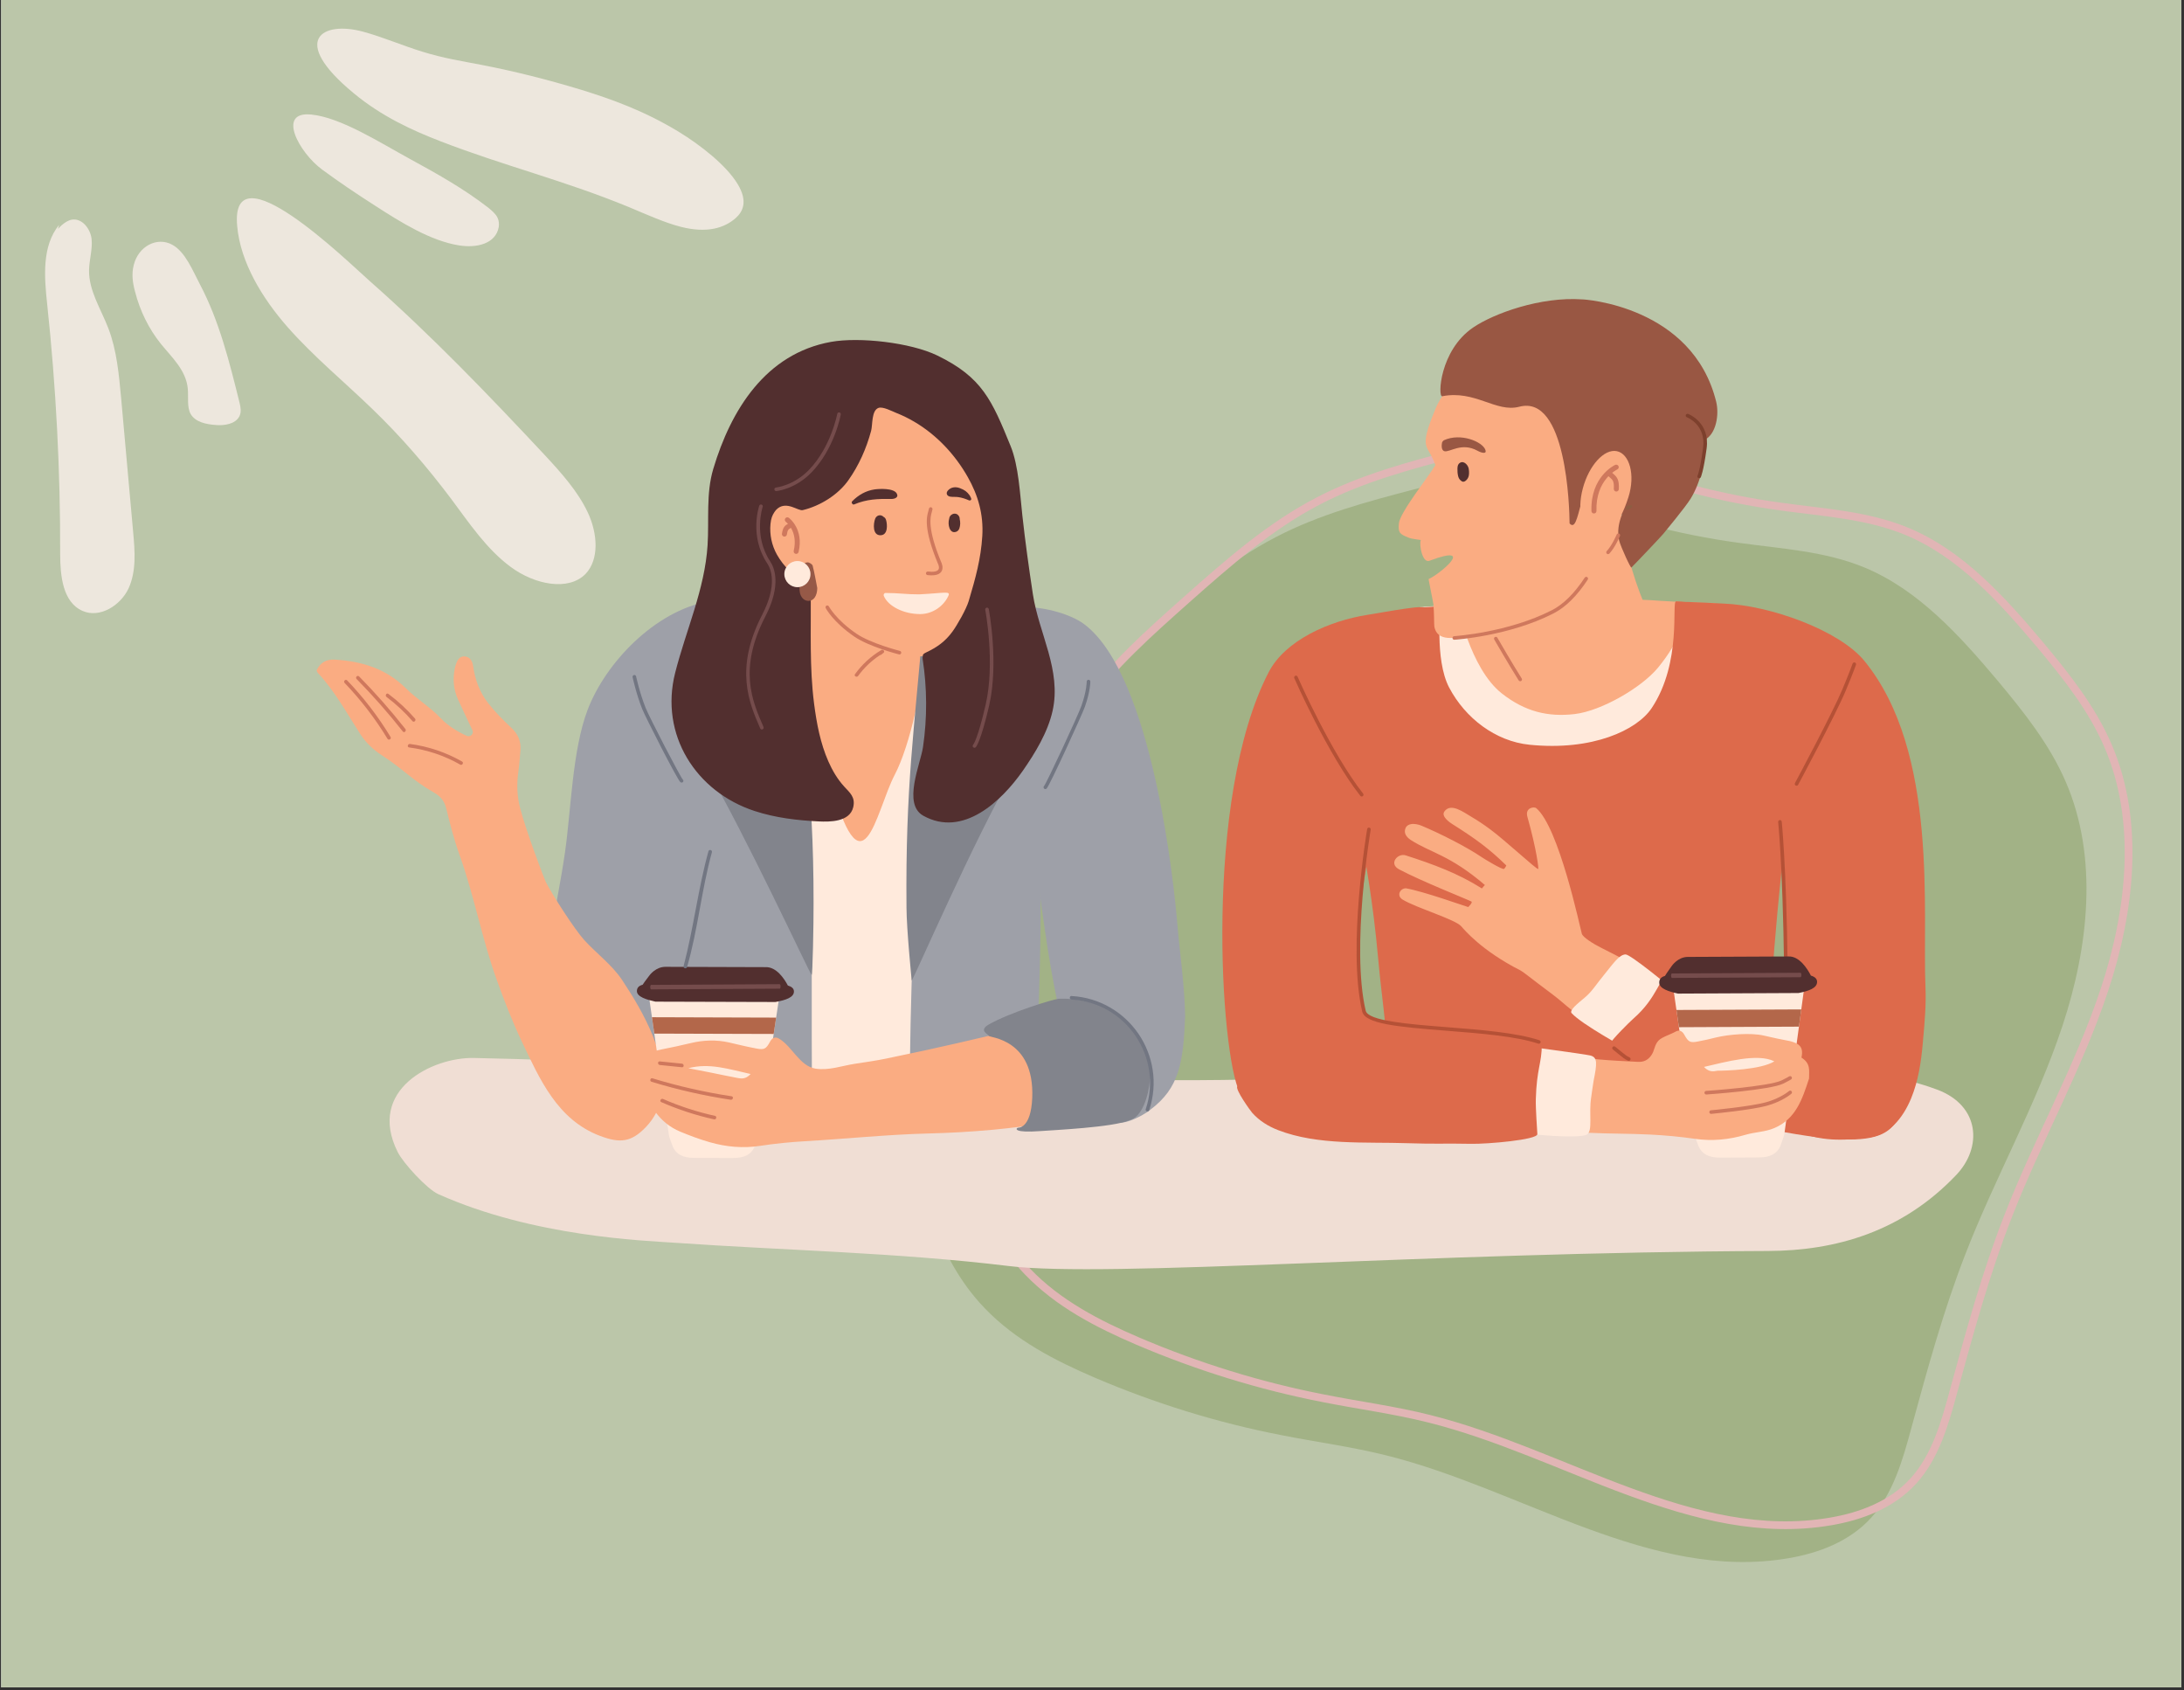 <svg xmlns="http://www.w3.org/2000/svg" xmlns:xlink="http://www.w3.org/1999/xlink" width="473" zoomAndPan="magnify" viewBox="0 0 354.75 274.5" height="366" preserveAspectRatio="xMidYMid meet" version="1.0"><rect x="0" y="0" width="354.75" height="274.5" fill="#333333" stroke="none"/><defs><clipPath id="3f6c050b94"><path d="M 0.199 0 L 354.301 0 L 354.301 274 L 0.199 274 Z M 0.199 0 " clip-rule="nonzero"/></clipPath><clipPath id="d9c7ee3631"><path d="M 148.52 77 L 339 77 L 339 254 L 148.52 254 Z M 148.52 77 " clip-rule="nonzero"/></clipPath><clipPath id="92c72911b6"><path d="M 148.52 70.539 L 348.406 70.539 L 348.406 256.949 L 148.52 256.949 Z M 148.52 70.539 " clip-rule="nonzero"/></clipPath><clipPath id="17d321d469"><path d="M 63.273 171.773 L 320.52 171.773 L 320.52 206.102 L 63.273 206.102 Z M 63.273 171.773 " clip-rule="nonzero"/></clipPath><clipPath id="04cc113e6b"><path d="M 51.219 106 L 108 106 L 108 186 L 51.219 186 Z M 51.219 106 " clip-rule="nonzero"/></clipPath><clipPath id="efaae20499"><path d="M 233 48.148 L 279 48.148 L 279 93 L 233 93 Z M 233 48.148 " clip-rule="nonzero"/></clipPath><clipPath id="bbfa4e6c1c"><path d="M 7 4 L 121 4 L 121 100 L 7 100 Z M 7 4 " clip-rule="nonzero"/></clipPath><clipPath id="ec61edeff4"><path d="M 124.43 21.734 L 98.875 121.836 L -7.027 94.801 L 18.523 -5.301 Z M 124.43 21.734 " clip-rule="nonzero"/></clipPath><clipPath id="fd6fe7f4de"><path d="M 124.43 21.734 L 98.875 121.836 L -7.027 94.801 L 18.523 -5.301 Z M 124.43 21.734 " clip-rule="nonzero"/></clipPath></defs><g clip-path="url(#3f6c050b94)"><path fill="#ffffff" d="M 0.199 0 L 354.301 0 L 354.301 274 L 0.199 274 Z M 0.199 0 " fill-opacity="1" fill-rule="nonzero"/><path fill="#bbc6a9" d="M 0.199 0 L 354.301 0 L 354.301 274 L 0.199 274 Z M 0.199 0 " fill-opacity="1" fill-rule="nonzero"/></g><g clip-path="url(#d9c7ee3631)"><path fill="#a2b286" d="M 229.688 79.469 C 222.016 81.48 214.301 83.535 207.219 87.227 C 199.379 91.293 192.586 97.246 185.879 103.199 C 179.84 108.566 173.719 113.973 168.938 120.598 C 163.613 127.977 160.051 136.57 156.863 145.207 C 152.797 156.32 149.191 167.848 148.898 179.754 C 148.605 191.66 151.918 204.113 159.969 212.457 C 164.957 217.656 171.414 220.969 177.871 223.734 C 187.598 227.887 197.742 231.031 208.098 233.043 C 213.801 234.176 219.586 234.93 225.246 236.355 C 247.258 241.848 268.176 256.855 290.48 253.039 C 295.43 252.203 300.418 250.316 303.898 246.5 C 307.504 242.559 309.055 237.109 310.48 231.828 C 313.078 222.309 315.68 212.793 319.242 203.652 C 324.105 191.117 330.773 179.379 335.008 166.59 C 339.242 153.805 340.875 139.297 335.551 126.973 C 332.91 120.852 328.719 115.609 324.484 110.535 C 318.277 103.156 311.57 95.777 302.891 92.172 C 296.434 89.488 289.348 89.113 282.43 88.148 C 272.578 86.805 262.895 84.25 253.586 80.602 C 249.938 79.176 246.461 76.996 242.477 77.078 C 238.242 77.207 233.758 78.422 229.688 79.469 Z M 229.688 79.469 " fill-opacity="1" fill-rule="nonzero"/></g><g clip-path="url(#92c72911b6)"><path stroke-linecap="butt" transform="matrix(0.419, 0, 0, 0.419, 148.899, 70.581)" fill="none" stroke-linejoin="miter" d="M 209.299 7.204 C 191 12.002 172.599 16.903 155.697 25.698 C 136.998 35.397 120.805 49.597 104.798 63.796 C 90.403 76.598 75.803 89.502 64.399 105.304 C 51.7 122.904 43.202 143.402 35.6 164.002 C 25.9 190.5 17.301 218.004 16.602 246.402 C 15.903 274.801 23.804 304.504 42.997 324.396 C 54.905 336.797 70.297 344.698 85.698 351.304 C 108.897 361.199 133.103 368.699 157.803 373.497 C 171.397 376.199 185.205 377.998 198.696 381.398 C 251.198 394.498 301.1 430.304 354.301 421.201 C 366.097 419.198 378.004 414.698 386.296 405.604 C 394.896 396.203 398.604 383.196 401.996 370.6 C 408.201 347.903 414.397 325.197 422.903 303.405 C 434.503 273.497 450.398 245.499 460.498 215.004 C 470.598 184.499 474.501 149.896 461.802 120.5 C 455.504 105.9 445.497 93.397 435.397 81.303 C 420.602 63.703 404.604 46.103 383.902 37.503 C 368.5 31.102 351.599 30.199 335.099 27.897 C 311.601 24.701 288.504 18.599 266.301 9.897 C 257.599 6.496 249.297 1.297 239.803 1.502 C 229.703 1.8 218.998 4.604 209.299 7.204 Z M 209.299 7.204 " stroke="#e1b5b5" stroke-width="3" stroke-opacity="1" stroke-miterlimit="10"/></g><path fill="#cf785d" d="M 149.316 114.406 C 149.309 114.406 149.297 114.406 149.289 114.402 C 139.695 113.484 135.172 106.906 133.688 104.742 C 133.504 104.473 133.312 104.195 133.25 104.141 C 133.109 104.062 133.07 103.891 133.148 103.75 C 133.23 103.609 133.418 103.566 133.555 103.648 C 133.691 103.723 133.812 103.891 134.168 104.414 C 135.617 106.52 140.023 112.93 149.344 113.824 C 149.504 113.84 149.621 113.98 149.605 114.141 C 149.59 114.293 149.465 114.406 149.316 114.406 " fill-opacity="1" fill-rule="nonzero"/><path fill="#faac82" d="M 128.988 116.836 C 128.344 114.332 127.652 112.156 127.246 109.93 C 126.902 108.023 127.07 106.113 128.477 104.523 C 128.73 104.234 128.848 103.758 128.883 103.355 C 128.969 102.43 129.285 101.648 129.809 100.863 C 130.117 100.398 130.113 99.668 130.102 99.062 C 130.082 97.895 129.926 96.734 129.887 95.57 C 129.852 94.617 130.086 93.711 131.086 93.352 C 132.02 93.012 132.855 93.359 133.547 94.039 C 133.77 94.262 133.977 94.5 134.16 94.703 C 136.348 94.387 136.684 94.594 137.297 96.648 C 137.547 97.484 137.832 98.184 138.762 98.578 C 139.277 98.801 139.688 99.426 139.988 99.957 C 140.406 100.688 140.672 101.5 141.035 102.352 C 141.273 102.293 141.477 102.281 141.645 102.191 C 143.082 101.441 143.473 101.531 144.438 102.789 C 144.648 103.066 144.93 103.426 145.223 103.48 C 146.344 103.676 146.82 104.418 147.129 105.387 C 147.203 105.617 147.391 105.812 147.613 106.16 C 147.941 105.832 148.215 105.613 148.418 105.34 C 148.637 105.043 148.77 104.684 148.98 104.379 C 149.297 103.926 149.691 103.543 150.305 103.738 C 150.941 103.938 151.016 104.5 150.953 105.043 C 150.887 105.617 150.703 106.18 150.598 106.75 C 150.504 107.238 150.445 107.727 150.348 108.359 C 152.141 107.508 152.566 107.574 153.879 108.809 C 154.227 109.137 154.578 109.465 154.871 109.84 C 156.742 112.25 157.727 114.883 156.363 117.84 C 154.27 122.375 151.43 126.406 147.551 129.59 C 145.258 131.477 142.477 131.922 139.578 131.605 C 138.332 131.469 137.215 130.906 136.312 130.059 C 135.039 128.867 133.801 127.625 132.637 126.328 C 131.574 125.145 130.609 123.875 129.641 122.609 C 129.223 122.066 128.84 121.473 128.566 120.848 C 127.91 119.355 127.664 117.871 128.988 116.836 " fill-opacity="1" fill-rule="nonzero"/><g clip-path="url(#17d321d469)"><path fill="#f0ded4" d="M 317.773 190.781 C 322 186.328 321.641 179.535 314.625 176.93 C 290.906 168.141 241.969 175.227 194.035 175.41 C 156.949 175.555 110.527 172.516 76.988 171.801 C 70.258 171.656 59.516 176.945 64.605 187.09 C 65.504 188.883 69.363 193.098 71.195 193.914 C 86.676 200.852 104.656 201.461 109.566 201.805 C 127.574 203.059 145.922 203.402 163.84 205.586 C 179.883 207.539 231.734 203.359 287.164 203.145 C 298.242 203.105 309.02 200 317.773 190.781 " fill-opacity="1" fill-rule="nonzero"/></g><path fill="#faac82" d="M 120.969 110.918 C 120.867 109.258 120.582 107.609 120.062 106.027 C 119.391 103.957 118.059 102.703 115.824 102.809 C 115.273 102.836 114.723 102.891 114.176 102.992 C 105.672 104.547 97.891 112.754 95.074 120.133 C 92.648 126.484 92.469 135.855 91.5 142.59 C 90.238 151.367 88.258 157.637 88.828 166.492 C 89.25 173.004 93.398 185.59 102.562 181.891 C 105.578 180.672 107.414 178.879 108.305 175.992 C 111.664 165.082 111.129 151.617 113.023 140.363 C 114.469 131.793 119.445 125.23 120.695 116.664 C 120.973 114.77 121.09 112.832 120.969 110.918 " fill-opacity="1" fill-rule="nonzero"/><path fill="#faac82" d="M 190.191 171.086 C 190.105 164.586 191 158.102 190.465 151.59 C 189.961 145.418 189.281 139.336 188.055 133.246 C 187.156 128.785 186.02 124.395 184.926 119.98 C 183.492 114.203 181.527 108.285 176.27 104.75 C 173.812 103.098 170.758 102.375 167.816 102.66 C 165.898 102.844 160.664 103.777 163.09 106.672 C 163.102 106.82 163.133 106.977 163.176 107.141 C 166.133 117.566 166.867 128.719 168.359 139.426 C 169.773 149.562 171.789 159.41 174.242 169.336 C 175.164 173.074 177.172 178.172 181.125 179.613 C 186.762 181.664 190.254 175.891 190.191 171.086 " fill-opacity="1" fill-rule="nonzero"/><path fill="#faac82" d="M 168.379 123.305 C 168.383 121.812 168.207 120.34 167.852 118.918 C 167.641 117.621 167.367 116.34 167.031 115.074 C 167.285 114.617 167.422 114.09 167.367 113.531 C 167.109 110.77 165.723 108.332 163.738 106.496 C 163.539 106.141 163.344 105.781 163.145 105.426 C 162.742 104.695 161.961 104.309 161.141 104.23 C 160.43 103.637 159.656 103.098 158.816 102.625 C 155.047 100.512 150.52 99.996 146.285 99.668 C 141.086 99.27 135.844 99.246 130.645 99.656 C 124.707 100.121 118.848 101.172 113.086 102.664 C 110.371 103.367 110.863 106.922 112.918 107.996 C 112.492 108.883 112.242 109.898 112.195 110.961 C 112.176 111.387 112.168 111.816 112.168 112.246 C 112.156 112.328 112.137 112.414 112.121 112.5 C 110.496 117.105 110.602 122.184 112.363 126.691 C 112.168 131.48 112.379 136.262 113.016 140.98 C 112.488 141.57 112.184 142.34 112.352 143.121 C 113.027 146.266 113.707 149.406 114.387 152.547 C 114.391 152.57 114.391 152.59 114.398 152.613 C 114.41 152.676 114.426 152.734 114.438 152.797 C 115.406 157.281 116.375 161.766 117.344 166.254 C 117.438 166.684 117.598 167.09 117.812 167.449 C 117.875 167.707 117.934 167.965 117.992 168.223 C 118.297 169.555 119.188 170.668 120.535 170.832 C 121.027 172.266 121.516 173.699 122.004 175.133 C 122.586 176.84 124.512 177.32 125.953 176.727 C 134.047 180.293 143.418 179.387 151.977 178.066 C 156.695 177.34 161.859 176.668 165.453 173.203 C 167.867 170.875 169.145 167.258 168.457 164.012 C 168.555 163.672 168.605 163.316 168.605 162.949 L 168.574 154.785 C 168.57 154.449 168.488 154.129 168.352 153.836 C 168.426 150.027 168.312 146.223 167.988 142.43 C 168.305 138.395 168.621 134.359 168.934 130.324 C 168.973 129.832 168.918 129.34 168.766 128.895 C 168.844 127.797 168.918 126.695 168.996 125.598 C 169.055 124.754 168.844 123.934 168.379 123.305 " fill-opacity="1" fill-rule="nonzero"/><path fill="#ad505b" d="M 98.973 135.922 C 101.574 137.125 104.543 137.566 107.379 137.82 C 109.492 138.012 111.605 138.094 113.723 138.133 C 115.363 130.328 118.164 122.742 119.312 114.883 C 119.598 112.941 120.5 112.551 120.379 110.59 C 120.27 108.887 119.977 107.199 119.449 105.574 C 118.758 103.453 117.395 102.168 115.105 102.277 C 114.539 102.305 113.977 102.363 113.418 102.465 C 104.699 104.059 97.691 112.59 94.805 120.148 C 93.504 123.555 94.121 129.523 93.637 133.793 C 95.816 135.117 96.652 134.844 98.973 135.922 " fill-opacity="1" fill-rule="nonzero"/><path fill="#ad505b" d="M 162.535 106.496 C 165.254 116.098 166.191 126.277 167.43 136.227 C 171.895 136.297 176.617 135.508 180.727 134.156 C 183.156 133.355 185.672 132.258 188.238 131.527 C 187.391 127.676 186.41 123.863 185.465 120.035 C 183.953 113.945 181.883 107.707 176.34 103.977 C 173.746 102.234 170.527 101.473 167.422 101.773 C 165.402 101.969 159.883 102.953 162.441 106.004 C 162.453 106.164 162.484 106.328 162.535 106.496 " fill-opacity="1" fill-rule="nonzero"/><path fill="#ffeadc" d="M 166.531 124.652 C 166.535 123.195 166.363 121.758 166.012 120.371 C 165.801 119.105 165.531 117.855 165.199 116.621 C 165.453 116.172 165.586 115.66 165.535 115.113 C 165.277 112.418 163.91 110.039 161.949 108.25 C 161.754 107.898 161.559 107.551 161.367 107.199 C 160.969 106.488 160.195 106.113 159.387 106.035 C 158.688 105.457 157.922 104.93 157.09 104.469 C 155.75 103.727 151.785 104.871 150.301 104.469 C 150.02 110.98 147.828 121.043 145.34 125.797 C 142.188 131.824 140.125 146.652 134.648 125.922 C 133.172 120.328 129.926 107.414 128.191 103.184 C 127.949 102.598 127.988 102.082 128.195 101.668 C 122.707 102.16 117.285 103.145 111.949 104.512 C 109.27 105.195 109.758 108.664 111.785 109.711 C 111.363 110.578 111.117 111.57 111.07 112.605 C 111.051 113.023 111.043 113.441 111.047 113.859 C 111.031 113.941 111.012 114.027 111 114.109 C 109.395 118.605 109.5 123.559 111.234 127.961 C 111.039 132.633 111.25 137.301 111.879 141.906 C 111.359 142.48 111.055 143.234 111.223 143.996 C 111.891 147.062 112.562 150.129 113.23 153.191 C 113.234 153.215 113.238 153.238 113.242 153.258 C 113.258 153.32 113.27 153.379 113.285 153.438 C 114.238 157.812 115.195 162.191 116.152 166.57 C 116.242 166.992 116.398 167.387 116.613 167.738 C 116.672 167.988 116.73 168.242 116.789 168.492 C 117.094 169.793 117.969 170.883 119.301 171.039 C 119.785 172.438 120.266 173.84 120.75 175.238 C 121.324 176.902 123.227 177.371 124.648 176.789 C 132.637 180.273 141.887 179.391 150.336 178.098 C 154.996 177.387 160.094 176.734 163.641 173.352 C 166.023 171.082 167.285 167.547 166.605 164.379 C 166.703 164.051 166.754 163.703 166.75 163.344 L 166.719 155.379 C 166.719 155.047 166.641 154.734 166.5 154.449 C 166.578 150.73 166.465 147.02 166.145 143.316 C 166.457 139.379 166.77 135.441 167.078 131.504 C 167.117 131.02 167.062 130.543 166.914 130.105 C 166.988 129.035 167.066 127.961 167.141 126.891 C 167.199 126.066 166.988 125.266 166.531 124.652 " fill-opacity="1" fill-rule="nonzero"/><path fill="#9ea0a8" d="M 130.52 100.684 C 130.406 100.367 130.297 100.051 130.18 99.73 C 124.801 99.93 119.453 100.586 114.168 101.625 C 111.414 102.164 111.695 105.738 113.68 106.934 C 114.117 107.211 112.086 113.441 111.93 114.066 C 111.633 115.254 111.273 116.473 111.113 117.688 C 110.949 118.945 111 120.246 111.137 121.504 C 111.266 122.695 112.113 124.438 112 125.562 C 111.473 130.773 112.535 132.41 111.363 137.398 C 111.027 138.832 111.859 173.703 112.293 176.754 C 112.664 179.359 132.004 180.488 131.984 180.234 C 131.566 175.125 132.492 121.832 130.52 100.684 " fill-opacity="1" fill-rule="nonzero"/><path fill="#9ea0a8" d="M 168.32 118.914 C 167.988 117.621 167.559 116.34 167.035 115.074 C 167.438 114.617 167.652 114.09 167.57 113.531 C 167.168 110.77 164.988 108.336 161.863 106.504 C 161.551 106.148 161.242 105.789 160.93 105.434 C 160.297 104.703 159.066 104.32 157.77 104.242 C 156.656 103.652 155.438 103.113 154.109 102.645 C 152.996 102.25 151.84 101.914 150.656 101.621 C 150.645 101.656 162.84 101.785 157.016 101.754 C 152.906 101.73 151.957 113.027 151.914 116.449 C 151.82 120.965 148.156 125.625 148.297 130.141 C 148.852 147.832 147.711 161.262 147.777 178.609 C 151.672 177.914 161.434 175.035 164.422 173.207 C 168.23 170.875 168.617 166.867 168.617 166.5 C 168.617 166.5 169.355 146.898 168.855 143.105 C 169.359 139.07 168.875 120.34 168.32 118.914 " fill-opacity="1" fill-rule="nonzero"/><path fill="#9ea0a8" d="M 122.125 105.824 C 122.016 104.109 121.723 102.41 121.191 100.773 C 120.492 98.637 119.121 97.34 116.812 97.453 C 116.242 97.477 115.676 97.535 115.113 97.641 C 106.332 99.246 98.367 107.629 95.457 115.246 C 92.953 121.805 92.77 131.48 91.77 138.43 C 90.465 147.492 88.422 153.969 89.012 163.105 C 89.445 169.832 93.727 182.82 103.188 179.004 C 106.305 177.746 108.199 175.898 109.117 172.914 C 112.586 161.652 112.031 147.754 113.992 136.133 C 115.48 127.285 120.551 120.602 121.84 111.758 C 122.129 109.797 122.25 107.801 122.125 105.824 " fill-opacity="1" fill-rule="nonzero"/><path fill="#faac82" d="M 279.383 98.945 C 279.25 98.359 278.793 97.875 278.012 97.902 C 276.055 97.977 269.34 97.555 267.898 97.445 C 267.699 97.43 244.445 96.477 233.141 98.621 C 232.922 98.52 227.777 99.109 227.082 101.457 C 225.758 105.934 226.949 110.84 229.742 114.508 C 232.77 118.488 237.176 120.867 241.938 122.207 C 251.039 124.766 262.086 124.875 269.965 118.969 C 273.891 116.023 276.242 112.125 278.031 107.773 C 278.648 107.723 280.52 99.32 279.383 98.945 " fill-opacity="1" fill-rule="nonzero"/><path fill="#ffeadc" d="M 236.738 98.137 C 236.738 98.137 238.742 108.512 243.934 112.598 C 247.734 115.59 251.48 116.457 255.789 115.953 C 260.094 115.449 266.645 111.664 269.316 108.418 C 273.004 103.934 273.547 100.684 273.547 100.684 C 273.547 100.684 277.867 110.934 274.969 115.988 C 272.074 121.043 266.324 125.629 258.66 125.855 C 251 126.078 243.105 127.078 237.844 121.121 C 232.586 115.168 230.496 102.648 230.586 100.848 C 230.676 99.043 230.574 98.609 230.574 98.609 L 236.738 98.137 " fill-opacity="1" fill-rule="nonzero"/><path fill="#dd6a4b" d="M 222.062 99.852 C 215.992 100.816 208.793 103.91 206.07 109.164 C 195.453 129.637 198.258 171.34 201.367 177.395 C 202.414 178.523 201.016 176.395 202.32 177.027 C 204.523 178.094 214.934 176.48 216.34 175.613 C 218.223 174.449 220.453 173.148 221.629 171.18 C 222.418 169.859 223.941 167.637 224.062 166.016 C 223.789 165.906 223.617 165.953 223.297 165.777 C 222.438 165.312 222.227 165.418 221.793 164.625 C 221.359 163.828 221.426 162.594 221.191 161.453 C 221.094 160.977 221.07 160.398 221 159.688 C 220.949 159.16 220.98 158.363 220.91 157.844 C 220.809 157.105 220.734 156.367 220.688 155.625 C 220.59 154.148 220.586 152.66 220.652 151.18 C 220.781 148.266 221.18 145.371 221.652 142.496 C 221.82 141.457 221.98 140.418 222.215 139.391 C 222.336 138.863 222.473 138.344 222.633 137.828 C 222.758 137.43 222.129 136.777 222.113 136.375 C 222.109 136.309 222.109 136.242 222.109 136.18 C 221.992 132.668 223.371 129.285 224.16 125.914 C 224.359 124.336 224.562 122.762 224.77 121.188 C 224.77 121.145 224.77 121.102 224.77 121.059 C 224.68 119.273 224.594 117.844 225.34 116.16 C 225.535 115.723 225.809 115.422 226.121 115.238 C 227.812 109.695 230.18 103.629 231.602 98.836 C 231.836 98.047 225.426 99.32 222.062 99.852 " fill-opacity="1" fill-rule="nonzero"/><path fill="#dd6a4b" d="M 312.371 168.82 C 312.625 166.016 312.879 163.145 312.758 160.34 C 312.223 148.359 314.969 122.141 302.832 107.32 C 298.758 102.344 287.477 98.297 279.988 98.016 C 279.723 98.004 274.383 97.703 272.25 97.715 C 272.449 97.91 274.113 102.121 274.273 102.398 C 274.297 102.438 288.805 127.426 289.324 133.461 C 290.098 142.461 290.824 159.16 288.676 167.332 C 287.73 170.941 285.059 173.824 286.285 177.406 C 288.219 183.059 294.043 186.105 302.863 184.746 C 306.652 184.734 309.105 181.57 310.43 178.352 C 311.594 175.52 312.051 172.453 312.32 169.422 C 312.34 169.223 312.355 169.02 312.371 168.82 " fill-opacity="1" fill-rule="nonzero"/><path fill="#dd6a4b" d="M 287.039 170.934 C 288.773 141.984 289.766 141.961 290.281 128.844 C 290.551 121.887 283.281 114.418 279.977 108.242 C 274.461 97.953 277.305 97.957 272.25 97.656 C 271.457 97.609 273.285 107.48 268.289 114.98 C 265.895 118.574 258.648 121.969 248.453 120.938 C 242.887 120.375 238 116.602 235.391 111.656 C 232.992 107.109 234.023 98.434 234.023 98.434 C 233.453 98.449 230.324 98.699 229.773 98.746 C 227.977 105.391 222.688 113.867 221.527 120.652 C 219.27 133.832 222.113 136.375 223.848 155.57 C 224.473 162.48 225.082 165.16 225.387 172.094 C 225.469 173.996 223.625 176.711 223.68 178.613 C 223.801 178.621 223.922 178.625 224.043 178.629 C 243.23 179.465 276.102 179.605 277.27 179.602 C 278.508 179.598 285.965 188.797 287.039 170.934 " fill-opacity="1" fill-rule="nonzero"/><path fill="#faac82" d="M 273.301 175.211 C 273.707 174.473 291.809 169.641 260.133 153.934 C 258.797 153.27 257.109 152.211 256.938 151.625 C 256.648 150.641 253.211 134.277 249.52 131.223 C 249.211 130.965 247.672 131.129 248.098 132.645 C 249.586 137.914 249.961 141.105 249.855 141.121 C 249.539 141.168 244.504 136.48 242.035 134.656 C 241.055 133.93 240.027 133.238 238.973 132.621 C 237.738 131.902 235.648 130.293 234.602 131.793 C 234.023 132.621 235.684 133.684 235.891 133.812 C 239.773 136.262 241.902 137.832 244.672 140.539 C 244.672 140.539 244.504 140.949 244.301 141.094 C 244.039 141.281 241.082 139.465 240.746 139.238 C 238.113 137.449 233.844 135.32 230.91 134.086 C 229.754 133.602 228.281 133.625 228.195 134.938 C 228.16 135.543 228.633 136.07 229.145 136.398 C 232.441 138.516 235.488 138.828 241.191 143.715 C 240.934 143.984 240.945 143.992 240.707 144.273 C 236.887 141.859 232.879 140.359 228.328 138.902 C 227.035 138.488 225.516 140.242 227.246 141.168 C 230.848 143.09 238.492 146.105 239.004 146.398 C 239.266 146.551 238.484 147.293 238.484 147.293 C 237.977 147.164 231.164 144.723 228.348 144.246 C 227.363 144.281 226.832 145.461 227.805 146.066 C 229.957 147.402 236.348 149.277 237.352 150.418 C 237.75 150.875 240.609 154.363 246.965 157.582 C 247.441 157.824 248.191 158.5 252.285 161.559 C 253.398 162.391 254.422 163.352 255.203 163.949 C 255.062 163.84 273.016 175.734 273.301 175.211 " fill-opacity="1" fill-rule="nonzero"/><path fill="#ffeadc" d="M 264.051 154.988 C 262.973 154.992 261.906 156.664 260.598 158.238 C 259.293 159.816 258.605 161.004 257.441 161.973 C 256.277 162.941 254.863 164.062 255.277 164.52 C 256.961 166.379 264.324 170.379 264.324 170.379 C 264.324 170.379 267.348 167.73 269.086 165.023 C 270.82 162.32 271.441 160.418 271.441 160.418 C 271.441 160.418 264.867 154.984 264.051 154.988 " fill-opacity="1" fill-rule="nonzero"/><path fill="#dd6a4b" d="M 307.457 172.484 C 305.352 169.949 296.109 167.469 293.883 164.816 C 291.934 164.152 289.965 163.57 287.98 163.008 C 284.066 161.898 281.895 161.844 277.703 160.73 C 275.371 160.109 273.254 159.266 270.867 158.781 C 269.508 158.508 269.359 161.891 265.293 165.43 C 264.734 165.914 261.824 168.801 261.59 169.402 C 261.441 169.777 263.855 171.836 267.898 174.109 C 273.742 177.391 279.191 181.695 285.812 183.066 C 309.07 187.867 307.594 183.219 310.195 176.676 C 310.945 174.781 308.707 173.992 307.457 172.484 " fill-opacity="1" fill-rule="nonzero"/><path fill="#b55136" d="M 264.566 172.266 C 264.523 172.266 264.48 172.258 264.441 172.242 C 263.914 172 263.598 171.742 262.844 171.125 C 262.609 170.93 262.332 170.703 261.984 170.426 C 261.859 170.324 261.84 170.141 261.941 170.016 C 262.039 169.891 262.223 169.871 262.352 169.969 C 262.695 170.25 262.98 170.48 263.215 170.672 C 263.949 171.273 264.223 171.5 264.684 171.707 C 264.832 171.773 264.895 171.949 264.828 172.094 C 264.781 172.203 264.676 172.266 264.566 172.266 " fill-opacity="1" fill-rule="nonzero"/><path fill="#b55136" d="M 290.496 165.742 Z M 290.746 165.887 C 290.625 165.887 290.461 165.844 290.207 165.773 C 289.738 165.645 288.867 165.406 287.309 165.055 L 286.988 164.98 C 283.949 164.301 276.828 162.707 270.594 159.223 C 270.453 159.145 270.402 158.969 270.48 158.828 C 270.559 158.688 270.738 158.637 270.879 158.715 C 277.039 162.156 284.102 163.738 287.117 164.414 L 287.438 164.484 C 288.691 164.766 289.504 164.98 290.02 165.117 C 289.926 164.93 289.859 164.699 289.855 164.43 C 289.777 144.004 288.984 135.074 288.828 133.492 C 288.812 133.332 288.93 133.188 289.09 133.172 C 289.254 133.152 289.391 133.273 289.41 133.434 C 289.566 135.02 290.359 143.973 290.441 164.43 C 290.441 164.852 290.715 165.133 290.863 165.281 C 290.949 165.371 291.109 165.531 290.988 165.738 C 290.926 165.844 290.859 165.887 290.746 165.887 " fill-opacity="1" fill-rule="nonzero"/><path fill="#ffeadc" d="M 289 157.164 L 282.582 157.191 L 282.25 157.195 L 275.832 157.223 C 273.656 157.234 271.891 159.02 271.898 161.191 L 275.211 184.051 C 275.215 184.324 275.812 185.961 275.922 186.199 C 276.477 187.375 277.504 187.992 279.43 187.984 L 282.391 187.969 L 282.719 187.969 L 285.68 187.953 C 287.605 187.945 288.625 187.32 289.172 186.141 C 289.281 185.902 289.863 184.258 289.859 183.984 L 292.969 161.098 C 292.961 158.922 291.172 157.152 289 157.164 " fill-opacity="1" fill-rule="nonzero"/><path fill="#faac82" d="M 278.965 173.871 C 280.234 173.875 286.027 173.715 288.211 172.348 C 285.469 170.984 280.277 172.453 276.781 173.254 C 277.602 174.129 278.297 174.004 278.965 173.871 Z M 245.801 170.941 C 245.379 170.145 245.59 169.742 246.504 169.727 C 247.082 169.715 247.668 169.805 248.238 169.922 C 249.953 170.281 251.664 170.648 253.371 171.059 C 257.527 172.051 261.773 172.211 266.016 172.43 C 266.945 172.48 267.625 172.191 268.188 171.418 C 268.812 170.562 268.688 169.688 269.434 168.938 C 269.988 168.379 271.453 167.941 272.129 167.539 C 272.684 167.211 273.207 167.34 273.574 168.008 C 274.246 169.227 274.535 169.371 275.82 169.121 C 277.281 168.832 277.281 168.824 278.723 168.473 C 280.832 167.965 284.375 167.676 286.477 168.16 C 288.031 168.516 289.184 168.77 290.75 169.062 C 292.109 169.43 293.023 169.887 292.613 171.738 C 294.152 172.723 293.84 173.828 293.844 175.145 C 292.746 178.512 291.699 181.695 288.223 183.176 C 286.664 183.84 285.129 183.801 283.504 184.281 C 280.836 185.066 278.113 185.336 275.316 184.93 C 272.906 184.582 270.465 184.359 268.031 184.238 C 264.691 184.07 261.344 184.113 258.004 183.949 C 254.711 183.789 250.492 183.652 246.332 182.824 C 244.641 182.484 245.883 180.41 245.551 178.77 C 245.441 178.227 245.223 177.668 244.918 177.203 C 243.996 175.797 244.016 174.883 245.051 173.605 C 245.516 173.035 245.918 172.418 246.363 171.809 C 246.137 171.465 245.945 171.215 245.801 170.941 " fill-opacity="1" fill-rule="nonzero"/><path fill="#522f2f" d="M 294.148 158.426 C 293.57 157.297 292.262 155.227 290.48 155.316 L 274.145 155.391 C 272.559 155.395 271.57 156.824 271.57 156.824 C 271.375 157.137 270.809 157.852 270.441 158.477 C 269.832 158.652 269.508 158.984 269.512 159.566 C 269.516 160.555 271.109 161.023 272.547 161.348 L 292.133 161.254 C 293.855 160.926 295.156 160.434 295.152 159.445 C 295.152 158.922 294.762 158.605 294.148 158.426 " fill-opacity="1" fill-rule="nonzero"/><path fill="#b3674a" d="M 292.207 166.715 L 272.711 166.805 L 272.305 164.008 L 292.586 163.918 L 292.207 166.715 " fill-opacity="1" fill-rule="nonzero"/><path fill="#82848c" d="M 132.148 146.629 C 132.168 126.805 130.242 117.879 128.645 99.891 C 128.578 99.125 128.156 98.637 127.684 98.508 C 127.68 98.418 127.676 98.328 127.672 98.238 C 127.586 96.449 125.465 96.375 125.371 98.027 C 125.332 98.012 125.297 97.996 125.258 97.984 C 125.152 97.207 124.621 96.531 123.859 96.84 C 119.883 98.461 116.125 100.781 112.688 103.781 C 112.109 104.285 111.879 105.398 112.465 106.07 C 115.082 109.059 117.879 111.77 120.836 114.18 C 118.527 115.633 117.434 116.926 114.965 118.961 C 113.332 120.305 112.484 120.887 114.52 124.348 C 121.086 135.516 131.516 158.102 131.832 158.324 C 132 158.332 132.16 150.227 132.148 146.629 " fill-opacity="1" fill-rule="nonzero"/><path fill="#9ea0a8" d="M 192.504 165.016 C 192.434 160.188 191.621 154.605 191.242 150.098 C 190.707 143.684 187.246 109.93 176.215 101.438 C 173.746 99.535 168.773 98.344 165.656 98.641 C 163.629 98.832 159.691 100.426 162.258 103.434 C 162.273 103.59 162.305 103.754 162.352 103.922 C 165.48 114.75 166.258 126.336 167.836 137.465 C 169.027 145.852 170.219 156.016 171.965 163.648 C 170.871 164.879 170.129 163.195 169.602 164.941 C 169.426 165.531 169.566 167.004 169.383 167.355 C 168.652 168.762 172.746 172.562 173.84 172.582 C 174.312 172.594 175.125 172.906 175.938 173.195 C 177.02 175.363 178.387 177.367 180.016 178.504 C 180.449 179.352 180.848 180.402 181.102 181.762 C 181.379 183.246 185.469 181.387 186.875 180.184 C 191.512 176.695 192.215 172.648 192.504 165.016 " fill-opacity="1" fill-rule="nonzero"/><path fill="#82848c" d="M 147.242 147.367 C 147.07 127.543 148.512 118.809 149.98 100.809 C 150.043 100.047 150.891 99.344 151.359 99.211 C 151.363 99.121 151.367 99.031 151.371 98.941 C 151.445 97.152 153.578 97.062 153.684 98.715 C 153.723 98.695 153.758 98.684 153.797 98.668 C 153.898 97.891 154.426 97.211 155.195 97.516 C 159.207 99.105 163 101.395 166.48 104.367 C 167.066 104.871 167.309 105.984 166.723 106.656 C 164.117 109.668 161.324 112.398 158.367 114.832 C 160.703 116.266 161.812 117.551 164.309 119.566 C 165.961 120.898 166.82 121.473 164.801 124.949 C 158.281 136.168 148.406 159.008 148.09 159.23 C 148.09 159.23 147.258 150.961 147.242 147.367 " fill-opacity="1" fill-rule="nonzero"/><path fill="#754c4c" d="M 271.582 158.805 C 271.5 158.805 271.434 158.641 271.434 158.441 C 271.434 158.242 271.496 158.078 271.578 158.078 L 292.457 157.965 C 292.539 157.965 292.602 158.125 292.602 158.324 C 292.605 158.523 292.543 158.688 292.461 158.688 L 271.582 158.805 " fill-opacity="1" fill-rule="nonzero"/><g clip-path="url(#04cc113e6b)"><path fill="#faac82" d="M 103.715 163.449 C 102.824 161.875 101.898 160.418 101.059 159.152 C 99.387 156.645 96.914 154.867 94.891 152.641 C 93.316 150.91 89.719 145.305 88.652 143.219 C 88.422 142.773 85.492 135.062 84.504 131.301 C 83.977 129.312 83.906 127.336 84.199 125.312 C 84.363 124.16 84.438 122.996 84.535 121.836 C 84.66 120.355 84.137 119.184 83.031 118.16 C 81.707 116.93 80.43 115.621 79.309 114.203 C 77.934 112.469 77.156 110.367 76.852 108.172 C 76.738 107.359 76.336 106.629 75.43 106.594 C 74.609 106.566 74.258 107.246 74.039 107.918 C 73.961 108.156 73.895 108.398 73.852 108.645 C 73.531 110.332 73.68 111.988 74.367 113.52 C 75.125 115.215 75.949 116.883 76.73 118.566 C 76.734 118.57 76.734 118.57 76.738 118.574 C 77.004 119.156 76.402 119.75 75.82 119.492 C 74.539 118.926 72.789 117.914 71.617 116.656 C 69.926 114.848 67.711 113.539 65.949 111.789 C 62.727 108.59 58.801 107.383 54.43 107.117 C 52.973 107.027 52.012 107.605 51.43 108.84 C 51.504 109.031 51.52 109.152 51.586 109.223 C 54.379 112.211 56.312 115.785 58.512 119.191 C 59.402 120.57 60.594 121.723 61.973 122.613 C 65.559 124.926 66.809 126.59 70.523 128.723 C 71.566 129.32 72.176 130.059 72.473 131.246 C 73.094 133.77 73.738 136.301 74.613 138.742 C 77.027 145.441 78.277 152.453 80.695 159.141 C 81.91 162.512 83.215 165.883 84.754 169.121 C 87.676 175.254 90.523 181.824 97.449 184.449 C 100.656 185.664 102.531 185.535 104.949 182.98 C 110.047 177.582 107.184 169.613 103.715 163.449 " fill-opacity="1" fill-rule="nonzero"/></g><path fill="#ffeadc" d="M 122.555 158.797 L 116.168 158.777 L 115.84 158.777 L 109.453 158.758 C 107.293 158.75 105.52 160.434 105.512 162.5 L 108.641 184.262 C 108.641 184.52 109.223 186.082 109.332 186.309 C 109.875 187.43 110.891 188.023 112.809 188.031 L 115.75 188.039 L 116.078 188.039 L 119.023 188.047 C 120.938 188.055 121.961 187.465 122.512 186.348 C 122.621 186.121 123.215 184.562 123.215 184.305 L 126.473 162.562 C 126.48 160.5 124.715 158.805 122.555 158.797 " fill-opacity="1" fill-rule="nonzero"/><path fill="#522f2f" d="M 127.973 160.035 C 127.406 158.957 126.121 156.98 124.348 157.051 L 108.094 157 C 106.516 156.996 105.527 158.348 105.527 158.348 C 105.328 158.641 104.758 159.32 104.387 159.91 C 103.781 160.07 103.457 160.383 103.453 160.941 C 103.453 161.879 105.035 162.336 106.461 162.656 L 125.945 162.711 C 127.664 162.41 128.957 161.953 128.961 161.012 C 128.965 160.512 128.578 160.211 127.973 160.035 " fill-opacity="1" fill-rule="nonzero"/><path fill="#b3674a" d="M 125.672 167.902 L 106.281 167.844 L 105.898 165.184 L 126.07 165.246 L 125.672 167.902 " fill-opacity="1" fill-rule="nonzero"/><path fill="#754c4c" d="M 105.766 160.66 C 105.688 160.66 105.621 160.5 105.621 160.297 C 105.621 160.098 105.684 159.934 105.766 159.934 L 126.645 159.82 C 126.723 159.82 126.789 159.98 126.789 160.18 C 126.793 160.383 126.727 160.543 126.645 160.547 L 105.766 160.66 " fill-opacity="1" fill-rule="nonzero"/><path fill="#faac82" d="M 119.746 175.039 C 118.289 174.77 116.844 174.453 115.395 174.164 C 114.207 173.93 113.02 173.703 111.805 173.465 C 115.23 172.555 118.422 173.633 121.926 174.406 C 121.113 175.285 120.414 175.164 119.746 175.039 Z M 183.035 171.234 C 182.289 169.141 182.406 166.562 180.293 165.707 C 177.172 164.441 178.758 164.949 175.402 165.234 C 169.41 165.738 161.312 168.352 143.914 171.906 C 142.242 172.25 140.543 172.488 138.855 172.746 C 136.762 173.066 134.613 173.871 132.473 173.535 C 129.875 173.125 128.684 169.914 126.531 168.656 C 125.977 168.328 125.453 168.465 125.09 169.137 C 124.43 170.355 124.137 170.508 122.848 170.262 C 121.391 169.988 119.941 169.641 118.496 169.301 C 116.383 168.809 114.289 168.887 112.188 169.387 C 110.637 169.754 109.082 170.098 107.52 170.402 C 105.594 170.777 105.281 171.203 105.707 173.051 C 104.18 174.047 103.77 174.648 104.211 175.969 C 105.336 179.324 107.008 182.312 110.492 183.766 C 112.059 184.418 113.656 185.016 115.285 185.48 C 117.961 186.25 120.68 186.496 123.477 186.07 C 125.887 185.703 128.324 185.461 130.758 185.32 C 137.43 184.934 144.16 184.227 150.816 184.062 C 157.652 183.895 164.488 183.305 171.23 182.148 C 176.484 181.25 186.406 180.715 183.035 171.234 " fill-opacity="1" fill-rule="nonzero"/><path fill="#82848c" d="M 186.809 173.43 C 186.047 164.832 177.52 161.922 171.961 162.188 C 171.195 162.223 163.988 164.418 160.598 166.371 C 158.914 167.34 160.492 167.922 160.617 168.207 C 160.629 168.523 168.055 168.617 167.668 178.266 C 167.461 183.371 165.34 183.125 165.34 183.125 C 164.902 183.305 164.797 183.98 168.938 183.676 C 171.262 183.508 180.793 183.059 183.41 181.93 C 183.898 181.801 184.375 181.527 184.773 181.098 C 186.371 179.363 187 175.566 186.809 173.43 " fill-opacity="1" fill-rule="nonzero"/><path fill="#faac82" d="M 129.855 92.957 C 129.629 93.109 129.336 93.301 128.984 93.539 C 127.965 92.609 125.738 91.449 125.426 90.098 C 125.074 88.602 125.18 87.242 124.859 85.738 C 124.453 83.836 126.297 82.539 127.621 81.359 C 128.141 80.898 128.754 80.816 129.41 81.055 C 129.797 81.199 130.188 81.336 130.91 81.594 C 130.684 80.867 130.582 80.387 130.387 79.949 C 129.859 78.785 129.852 78.148 130.484 77.645 C 131.223 77.055 131.961 77.223 132.684 77.719 C 132.883 77.855 133.129 77.926 133.676 78.164 C 133.516 77.352 133.445 76.809 133.293 76.289 C 132.773 74.473 132.914 74.133 134.605 73.344 C 134.797 73.254 134.973 73.129 135.16 73.031 C 136.375 72.402 136.684 72.438 137.664 73.43 C 137.957 73.723 138.16 74.102 138.402 74.438 C 138.523 74.383 138.648 74.328 138.77 74.27 C 138.875 73.777 139.023 73.289 139.082 72.789 C 139.422 69.863 140.859 67.48 142.805 65.379 C 144.195 63.883 146.383 64.098 147.375 65.879 C 147.836 66.711 148.367 66.938 149.238 67.027 C 149.875 67.094 150.59 67.406 151.066 67.836 C 151.648 68.363 152.25 68.66 152.992 68.832 C 154.32 69.145 155.262 69.945 155.758 71.234 C 156.062 72.027 156.336 72.832 156.676 73.609 C 156.82 73.949 157.09 74.234 157.469 74.777 C 157.727 74.145 157.809 73.789 158 73.512 C 158.191 73.23 158.477 72.852 158.746 72.828 C 159.016 72.809 159.379 73.129 159.586 73.391 C 159.801 73.676 159.93 74.055 160.012 74.414 C 160.359 75.906 160.848 77.398 160.98 78.914 C 161.578 85.777 161.035 92.516 158.074 98.844 C 157.203 100.703 156.059 102.469 154.801 104.094 C 152.91 106.535 148.965 107.242 146.098 105.984 C 143.418 104.805 140.844 103.5 138.551 101.629 C 136.219 99.727 134.121 97.668 132.871 94.883 C 132.609 94.305 132.281 93.953 131.641 93.781 C 131.043 93.625 130.5 93.266 129.855 92.957 " fill-opacity="1" fill-rule="nonzero"/><path fill="#522f2f" d="M 149.922 106.324 C 150.031 106.145 150.238 106.043 150.43 105.949 C 152.207 105.109 153.527 104.18 154.707 102.566 C 155.5 101.477 156.949 98.926 157.348 97.602 C 158.477 93.828 159.328 90.711 159.555 87.062 C 159.773 83.559 158.883 80.445 157.207 77.484 C 155.148 73.836 152.141 70.609 148.477 68.465 C 147.543 67.918 146.566 67.441 145.559 67.043 C 144.902 66.781 143.398 65.98 142.695 66.238 C 141.535 66.664 141.758 69 141.496 69.969 C 140.719 72.852 139.508 75.578 137.781 78.016 C 136.113 80.363 133.203 82.164 130.395 82.836 C 129.637 83.016 127.859 81.348 126.312 82.566 C 126.109 82.727 125.941 82.926 125.801 83.141 C 125.441 83.68 125.238 84.191 125.152 85.082 C 124.988 86.805 125.352 88.551 126.199 90.062 C 127.316 92.051 129.012 93.594 131.086 95.031 C 131.688 95.449 131.691 95.957 131.695 96.547 C 131.742 102.445 131.48 108.375 132.23 114.246 C 132.641 117.445 133.25 120.691 134.559 123.66 C 135.207 125.121 136.027 126.523 137.109 127.711 C 138.035 128.723 138.973 129.434 138.594 131.07 C 138.027 133.492 134.801 133.473 132.98 133.387 C 129.477 133.223 125.961 132.797 122.613 131.711 C 113.043 128.602 107.117 119.297 109.668 109.254 C 111.422 102.336 114.477 95.723 114.934 88.52 C 115.191 84.41 114.66 80.156 115.855 76.152 C 118.723 66.547 124.375 57.43 134.98 55.516 C 139.582 54.688 147.891 55.617 152.25 57.73 C 159.539 61.27 161.117 64.984 164.156 72.438 C 165.461 75.629 165.684 80.305 166.062 83.699 C 166.531 87.973 167.125 92.23 167.77 96.477 C 168.734 102.855 172.457 108.82 170.969 115.453 C 170.191 118.914 168.145 122.285 166.133 125.168 C 162.715 130.062 156.43 136.066 149.969 132.461 C 146.57 130.562 149.523 124.074 149.926 121.305 C 150.617 116.578 150.602 111.746 149.867 107.027 C 149.832 106.801 149.914 106.336 149.922 106.324 " fill-opacity="1" fill-rule="nonzero"/><path fill="#965947" d="M 132.75 95.492 C 132.738 96.777 132.148 97.609 131.277 97.578 C 130.395 97.539 129.812 96.688 129.867 95.449 C 129.883 95.086 129.918 94.68 130.09 94.379 C 130.379 93.875 130.406 93.441 130.211 92.895 C 130.102 92.586 130.145 92.125 130.309 91.848 C 130.469 91.578 130.879 91.312 131.172 91.316 C 131.461 91.32 131.938 91.617 132.004 91.871 C 132.312 93.066 132.512 94.293 132.75 95.492 " fill-opacity="1" fill-rule="nonzero"/><path fill="#522f2f" d="M 143.918 84.418 C 143.844 84.176 143.695 84.016 143.516 83.93 C 143.41 83.82 143.285 83.738 143.145 83.703 C 142.688 83.578 142.285 83.859 142.137 84.281 C 141.852 85.082 141.719 86.902 142.984 86.918 C 144.234 86.934 144.164 85.23 143.918 84.418 " fill-opacity="1" fill-rule="nonzero"/><path fill="#522f2f" d="M 155.883 84.281 C 155.914 83.914 155.609 83.512 155.266 83.434 C 155.047 83.387 154.859 83.414 154.699 83.5 C 154.422 83.617 154.203 83.906 154.184 84.211 C 154.027 84.73 154.051 85.316 154.246 85.812 C 154.375 86.145 154.656 86.434 155.043 86.414 C 155.418 86.395 155.715 86.164 155.832 85.809 C 155.996 85.32 156.012 84.777 155.883 84.281 " fill-opacity="1" fill-rule="nonzero"/><path fill="#522f2f" d="M 145.656 80.129 C 145.152 79.246 142.844 79.359 142.043 79.477 C 140.637 79.684 139.414 80.391 138.426 81.398 C 138.289 81.539 138.34 81.715 138.453 81.816 C 138.512 81.91 138.617 81.961 138.75 81.906 C 140.77 81.055 142.621 80.988 144.766 81.027 C 145.27 81.039 146.039 80.801 145.656 80.129 " fill-opacity="1" fill-rule="nonzero"/><path fill="#522f2f" d="M 157.512 80.453 C 157.055 79.82 156.684 79.566 155.93 79.273 C 155.238 79.008 154.5 79.074 153.984 79.637 C 153.594 80.062 153.781 80.543 154.324 80.645 C 154.75 80.723 155.215 80.656 155.652 80.723 C 156.258 80.812 156.836 81 157.391 81.25 C 157.555 81.324 157.699 81.23 157.758 81.105 C 157.828 81.027 157.59 80.566 157.512 80.453 " fill-opacity="1" fill-rule="nonzero"/><path fill="#ffeadc" d="M 154.055 96.742 C 154.422 95.922 153.414 96.305 149.336 96.516 C 147.246 96.531 146.008 96.289 143.848 96.289 C 143.613 96.289 143.465 96.551 143.566 96.785 C 144.262 98.449 146.793 99.723 149.461 99.719 C 151.547 99.715 153.328 98.359 154.055 96.742 " fill-opacity="1" fill-rule="nonzero"/><path fill="#cf785d" d="M 151.754 93.406 C 151.441 93.445 151.078 93.438 150.66 93.391 C 150.5 93.371 150.387 93.227 150.406 93.066 C 150.422 92.906 150.57 92.793 150.727 92.812 C 151.613 92.914 152.215 92.805 152.422 92.504 C 152.629 92.203 152.438 91.695 152.348 91.527 C 149.977 85.805 150.516 83.938 150.809 82.934 C 150.844 82.812 150.875 82.707 150.891 82.605 C 150.922 82.449 151.074 82.344 151.23 82.371 C 151.387 82.402 151.492 82.555 151.465 82.711 C 151.445 82.832 151.406 82.957 151.367 83.098 C 151.117 83.965 150.594 85.766 152.871 91.266 C 152.934 91.391 153.324 92.211 152.902 92.832 C 152.684 93.152 152.301 93.344 151.754 93.406 " fill-opacity="1" fill-rule="nonzero"/><path fill="#ffeadc" d="M 131.648 93.219 C 131.656 94.395 130.707 95.348 129.535 95.352 C 128.363 95.355 127.41 94.41 127.402 93.238 C 127.398 92.062 128.348 91.109 129.52 91.105 C 130.691 91.102 131.645 92.047 131.648 93.219 " fill-opacity="1" fill-rule="nonzero"/><path fill="#cf785d" d="M 129.324 89.945 C 129.293 89.945 129.262 89.941 129.23 89.934 C 129.012 89.883 128.875 89.664 128.926 89.445 C 129.664 86.285 127.727 84.801 127.645 84.738 C 127.465 84.605 127.43 84.348 127.562 84.168 C 127.695 83.988 127.949 83.949 128.129 84.082 C 128.23 84.156 130.582 85.93 129.719 89.629 C 129.676 89.816 129.508 89.945 129.324 89.945 " fill-opacity="1" fill-rule="nonzero"/><path fill="#cf785d" d="M 127.414 87.137 C 127.395 87.137 127.375 87.137 127.355 87.133 C 127.133 87.102 126.98 86.898 127.012 86.676 C 127.16 85.602 127.516 85.324 127.996 85.055 C 128.047 85.027 128.098 84.996 128.152 84.965 C 128.344 84.844 128.594 84.906 128.711 85.098 C 128.832 85.285 128.773 85.539 128.578 85.656 C 128.516 85.695 128.457 85.73 128.395 85.766 C 128.09 85.934 127.922 86.031 127.816 86.785 C 127.789 86.988 127.613 87.137 127.414 87.137 " fill-opacity="1" fill-rule="nonzero"/><path fill="#754c4c" d="M 123.754 118.461 C 123.641 118.461 123.531 118.395 123.484 118.285 L 123.449 118.203 C 121.688 114.141 119.27 108.578 123.809 99.812 C 126.316 94.965 125.219 92.383 124.629 91.5 C 121.688 87.094 123.262 82.316 123.328 82.117 C 123.383 81.965 123.547 81.883 123.699 81.934 C 123.852 81.984 123.934 82.152 123.883 82.305 C 123.867 82.348 122.336 87.012 125.113 91.176 C 125.762 92.148 126.977 94.957 124.328 100.078 C 119.918 108.602 122.172 113.797 123.984 117.973 L 124.02 118.051 C 124.082 118.199 124.016 118.371 123.867 118.438 C 123.832 118.453 123.793 118.461 123.754 118.461 " fill-opacity="1" fill-rule="nonzero"/><path fill="#754c4c" d="M 158.285 121.426 C 158.207 121.43 158.133 121.398 158.074 121.34 C 157.961 121.223 157.965 121.039 158.082 120.926 C 158.102 120.902 158.805 120.039 160.098 114.445 C 161.672 107.645 160.051 99.105 160.035 99.02 C 160.004 98.863 160.109 98.711 160.266 98.68 C 160.426 98.648 160.578 98.75 160.609 98.91 C 160.625 98.996 162.266 107.656 160.668 114.578 C 159.316 120.406 158.566 121.266 158.488 121.344 C 158.43 121.398 158.359 121.426 158.285 121.426 " fill-opacity="1" fill-rule="nonzero"/><path fill="#754c4c" d="M 126.074 79.75 C 125.926 79.75 125.797 79.637 125.785 79.484 C 125.77 79.324 125.887 79.184 126.047 79.168 C 126.074 79.164 128.918 78.859 131.379 76.324 C 134.969 72.629 135.984 67.258 135.996 67.203 C 136.023 67.043 136.176 66.938 136.336 66.969 C 136.492 66.996 136.598 67.148 136.57 67.309 C 136.527 67.535 135.512 72.906 131.797 76.73 C 129.18 79.426 126.227 79.734 126.102 79.746 C 126.094 79.75 126.082 79.75 126.074 79.75 " fill-opacity="1" fill-rule="nonzero"/><path fill="#faac82" d="M 264.707 84.996 C 264.406 82.109 261.426 85.133 261.426 85.133 C 261.426 85.133 262.465 79.09 261.438 75.621 C 261.324 75.238 261.109 74.957 260.844 74.762 C 260.844 74.762 259.973 70.09 259.863 69.957 C 258.883 68.359 257.309 63.824 256.699 63.203 C 253.668 60.117 243.566 58.492 243.273 58.559 C 242.379 58.672 241.488 58.859 240.613 59.129 C 240.348 59.211 238.41 59.508 237.98 59.953 C 236.105 61.883 234.188 63.914 233.16 66.402 C 230.281 73.344 231.977 71.996 233.145 75.527 C 232.258 77.129 227.371 83.191 227.219 85.016 C 227.094 86.551 227.348 86.703 228.758 87.293 C 229.473 87.59 230.809 87.637 230.777 87.715 C 230.477 88.422 231.035 91.492 232.176 91.062 C 239.977 88.148 233.75 93.336 232.047 94.027 C 232.02 94.039 232.793 97.77 232.828 98.125 C 232.965 99.383 232.922 101.434 232.984 101.754 C 233.27 103.309 234.527 103.594 235.508 103.598 C 238.352 103.613 241.332 102.055 243.941 101.172 L 256.742 94.523 L 264.707 84.996 " fill-opacity="1" fill-rule="nonzero"/><path fill="#faac82" d="M 242.559 99.543 C 242.633 99.652 243.102 100.965 243.578 102.312 C 243.746 102.777 243.914 103.246 244.066 103.668 C 244.199 104.047 244.324 104.391 244.43 104.668 C 245.832 108.457 245.867 110.719 249.488 112.09 C 251.543 112.867 261.672 108.668 265.801 105.074 C 266.242 104.688 271.68 104.023 267.039 97.977 C 265.094 93.305 263.812 88.406 263.32 83.367 L 242.559 99.543 " fill-opacity="1" fill-rule="nonzero"/><g clip-path="url(#efaae20499)"><path fill="#995743" d="M 278.762 65.238 C 274.926 49.676 257.258 48.59 256.977 48.617 C 250.258 48.145 242.664 50.883 239.273 53.191 C 233.848 56.887 233.52 64.488 234.258 64.344 C 239.621 63.289 242.977 67.047 246.785 66.047 C 254.441 64.031 254.93 82.387 254.949 84.996 C 256.668 86.898 256.367 78.051 260.457 74.531 C 260.461 74.559 260.461 74.582 260.469 74.605 C 260.867 76.363 261.266 78.117 261.664 79.875 C 261.75 80.25 262.059 80.379 262.352 80.332 C 262.711 81.43 263.074 82.527 263.434 83.621 C 262.918 84.953 262.664 86.359 263.008 87.793 C 263.242 88.75 264.957 92.496 265 92.148 C 265.914 91.242 269.945 86.984 270.172 86.691 C 270.348 86.461 273.766 82.375 274.637 80.938 C 276.242 78.293 277.094 74.711 276.898 71.426 C 278.758 70.488 279.277 67.332 278.762 65.238 " fill-opacity="1" fill-rule="nonzero"/></g><path fill="#8e5d42" d="M 264.406 82.109 C 265.676 81.82 265.066 82.582 264.406 82.766 C 264 82.883 263.992 82.203 264.406 82.109 " fill-opacity="1" fill-rule="nonzero"/><path fill="#522f2f" d="M 238.57 76.156 C 238.562 76.094 238.547 76.035 238.531 75.977 C 238.336 75.312 237.566 74.676 236.965 75.305 C 236.77 75.512 236.742 75.844 236.734 76.109 C 236.723 76.496 236.75 76.914 236.84 77.289 C 236.91 77.586 237.043 77.848 237.281 78.035 C 237.406 78.133 237.527 78.238 237.695 78.227 C 238.008 78.203 238.258 77.926 238.41 77.676 C 238.559 77.434 238.605 77.148 238.617 76.867 C 238.625 76.637 238.617 76.391 238.57 76.156 " fill-opacity="1" fill-rule="nonzero"/><path fill="#faac82" d="M 257.102 79.305 C 256.098 83.043 257.027 86.102 258.988 86.801 C 260.895 87.477 262.992 85.492 264.5 80.758 C 265.676 77.07 264.66 73.664 262.613 73.262 C 260.57 72.859 258.102 75.566 257.102 79.305 " fill-opacity="1" fill-rule="nonzero"/><path fill="#cf785d" d="M 258.91 83.383 C 258.691 83.387 258.508 83.211 258.5 82.988 C 258.328 77.43 262.191 75.57 262.355 75.492 C 262.559 75.398 262.801 75.488 262.895 75.691 C 262.992 75.895 262.902 76.137 262.699 76.23 C 262.547 76.305 259.16 77.965 259.316 82.965 C 259.324 83.188 259.145 83.375 258.922 83.383 C 258.918 83.383 258.914 83.383 258.91 83.383 " fill-opacity="1" fill-rule="nonzero"/><path fill="#cf785d" d="M 262.539 79.82 C 262.531 79.82 262.523 79.82 262.516 79.82 C 262.289 79.809 262.121 79.613 262.133 79.391 C 262.207 78.145 261.945 77.922 261.512 77.551 C 261.438 77.484 261.359 77.418 261.281 77.344 C 261.113 77.191 261.105 76.93 261.262 76.766 C 261.414 76.602 261.672 76.594 261.836 76.75 C 261.906 76.812 261.977 76.875 262.043 76.934 C 262.648 77.449 263.035 77.906 262.945 79.438 C 262.934 79.652 262.754 79.82 262.539 79.82 " fill-opacity="1" fill-rule="nonzero"/><path fill="#995743" d="M 234.555 71.484 C 234.375 71.566 234.23 71.836 234.23 71.875 C 234.137 72.352 234.117 73.129 234.613 73.27 C 235.465 73.504 237.391 71.762 239.984 73.191 C 240.672 73.57 241.523 73.77 241.281 73.07 C 240.812 71.711 237.246 70.25 234.555 71.484 " fill-opacity="1" fill-rule="nonzero"/><path fill="#cf785d" d="M 236.219 103.887 C 236.066 103.891 235.938 103.77 235.93 103.613 C 235.918 103.453 236.043 103.316 236.203 103.305 C 236.289 103.301 244.941 102.738 252.074 99.09 C 253.941 98.137 255.738 96.355 257.41 93.801 C 257.5 93.668 257.68 93.629 257.816 93.719 C 257.949 93.805 257.988 93.988 257.898 94.121 C 256.168 96.762 254.297 98.609 252.34 99.609 C 245.094 103.316 236.324 103.883 236.238 103.887 C 236.23 103.887 236.227 103.887 236.219 103.887 " fill-opacity="1" fill-rule="nonzero"/><path fill="#cf785d" d="M 246.93 110.629 C 246.832 110.629 246.738 110.582 246.684 110.492 C 245.137 108.043 242.738 103.895 242.715 103.852 C 242.633 103.711 242.68 103.535 242.82 103.453 C 242.961 103.371 243.137 103.422 243.219 103.559 C 243.242 103.602 245.637 107.742 247.176 110.18 C 247.262 110.316 247.223 110.496 247.086 110.582 C 247.039 110.613 246.984 110.629 246.93 110.629 " fill-opacity="1" fill-rule="nonzero"/><path fill="#cf785d" d="M 261.199 89.984 C 261.129 89.988 261.059 89.961 261 89.91 C 260.883 89.797 260.875 89.613 260.984 89.496 C 261.848 88.57 262.594 86.82 262.602 86.801 C 262.664 86.652 262.836 86.586 262.984 86.648 C 263.133 86.711 263.203 86.883 263.141 87.031 C 263.105 87.105 262.344 88.891 261.414 89.895 C 261.355 89.953 261.277 89.984 261.199 89.984 " fill-opacity="1" fill-rule="nonzero"/><path fill="#7d402d" d="M 276 77.66 C 275.953 77.66 275.91 77.652 275.863 77.629 C 275.723 77.559 275.668 77.383 275.738 77.238 C 275.754 77.207 276.137 76.387 276.629 72.758 C 277.148 68.953 274.035 67.773 274.004 67.762 C 273.852 67.707 273.773 67.543 273.828 67.391 C 273.883 67.238 274.051 67.16 274.203 67.215 C 274.238 67.227 277.789 68.57 277.207 72.836 C 276.691 76.625 276.273 77.469 276.258 77.504 C 276.207 77.605 276.105 77.66 276 77.66 " fill-opacity="1" fill-rule="nonzero"/><path fill="#b55136" d="M 221.137 129.34 C 221.066 129.328 221.004 129.293 220.957 129.234 C 215.688 122.555 210.289 110.25 210.234 110.129 C 210.172 109.98 210.238 109.809 210.387 109.742 C 210.535 109.68 210.707 109.746 210.77 109.895 C 210.824 110.016 216.195 122.254 221.414 128.871 C 221.512 129 221.492 129.184 221.363 129.281 C 221.297 129.336 221.215 129.355 221.137 129.34 " fill-opacity="1" fill-rule="nonzero"/><path fill="#b55136" d="M 291.91 127.578 C 291.836 127.602 291.754 127.598 291.68 127.559 C 291.535 127.48 291.484 127.305 291.559 127.164 C 291.621 127.051 297.676 115.742 299.27 111.922 C 300.621 108.676 300.91 107.777 300.914 107.77 C 300.965 107.617 301.129 107.531 301.281 107.582 C 301.434 107.629 301.52 107.793 301.473 107.945 C 301.457 107.98 301.176 108.859 299.809 112.145 C 298.207 115.992 292.137 127.324 292.074 127.438 C 292.035 127.504 291.977 127.555 291.91 127.578 " fill-opacity="1" fill-rule="nonzero"/><path fill="#ffeadc" d="M 247.121 169.809 C 247.121 169.809 244.48 182.668 246.324 183.633 C 247.602 184.301 256.656 184.934 257.758 184.238 C 258.762 183.602 258.039 180.941 258.453 178.223 C 258.547 177.609 258.758 175.996 258.844 175.559 C 259.418 172.668 259.52 171.676 258.281 171.391 C 257.137 171.129 247.121 169.809 247.121 169.809 " fill-opacity="1" fill-rule="nonzero"/><path fill="#dd6a4b" d="M 249.465 178.5 C 249.602 173.508 250.441 172.668 250.438 169.613 C 250.438 168.957 246.27 168.203 244.746 168.016 C 240.441 167.488 238.039 167.66 232.289 167.02 C 230.742 166.848 225.027 165.66 223.539 165.883 C 220.168 166.379 220.105 167.008 216.781 167.762 C 214.641 168.246 212.715 169.809 209.766 171.23 C 209.473 171.371 203.793 172.879 200.98 176.434 C 200.613 176.895 203.051 180.312 203.398 180.707 C 204.547 182 206.008 182.898 207.609 183.52 C 214.09 186.023 221.809 185.406 228.648 185.641 C 233.344 185.801 234.281 185.648 238.977 185.742 C 241.48 185.793 249.754 185.105 249.715 184.156 C 249.691 183.598 249.422 179.992 249.465 178.5 " fill-opacity="1" fill-rule="nonzero"/><path fill="#b55136" d="M 249.961 169.492 C 249.93 169.492 249.898 169.488 249.867 169.477 C 246.207 168.266 240.484 167.812 234.949 167.379 C 226.766 166.734 221.727 166.238 221.262 164.254 C 218.828 153.879 222.035 134.82 222.07 134.629 C 222.098 134.469 222.246 134.363 222.406 134.391 C 222.566 134.418 222.672 134.566 222.645 134.727 C 222.609 134.918 219.422 153.859 221.832 164.125 C 222.219 165.789 228.715 166.301 234.996 166.797 C 240.562 167.234 246.32 167.691 250.051 168.926 C 250.203 168.977 250.285 169.141 250.234 169.293 C 250.195 169.414 250.082 169.492 249.961 169.492 " fill-opacity="1" fill-rule="nonzero"/><path fill="#cf785d" d="M 277.148 177.734 C 276.996 177.734 276.867 177.617 276.859 177.461 C 276.848 177.301 276.965 177.164 277.129 177.152 C 277.23 177.145 287.348 176.441 289.406 175.438 C 290.102 175.102 290.617 174.793 290.621 174.789 C 290.762 174.707 290.941 174.754 291.023 174.891 C 291.105 175.031 291.059 175.207 290.922 175.289 C 290.902 175.305 290.383 175.613 289.66 175.965 C 287.5 177.012 277.59 177.703 277.168 177.734 C 277.16 177.734 277.156 177.734 277.148 177.734 " fill-opacity="1" fill-rule="nonzero"/><path fill="#cf785d" d="M 277.938 180.879 C 277.789 180.879 277.66 180.766 277.648 180.613 C 277.633 180.453 277.75 180.312 277.91 180.297 C 277.977 180.293 284.328 179.684 286.801 179.008 C 289.23 178.344 290.578 177.184 290.59 177.172 C 290.711 177.066 290.895 177.078 291 177.199 C 291.109 177.32 291.098 177.504 290.973 177.609 C 290.914 177.66 289.512 178.871 286.953 179.57 C 284.434 180.258 278.227 180.852 277.965 180.879 C 277.957 180.879 277.949 180.879 277.938 180.879 " fill-opacity="1" fill-rule="nonzero"/><path fill="#cf785d" d="M 146.102 106.273 C 146.074 106.273 146.051 106.27 146.027 106.266 C 145.832 106.215 141.191 105.031 138.777 103.379 C 135.332 101.023 134.168 98.836 134.121 98.746 C 134.047 98.602 134.102 98.426 134.242 98.352 C 134.387 98.277 134.562 98.332 134.637 98.477 C 134.648 98.496 135.793 100.633 139.109 102.898 C 141.438 104.492 146.125 105.688 146.168 105.699 C 146.324 105.738 146.422 105.898 146.383 106.055 C 146.348 106.188 146.23 106.273 146.102 106.273 " fill-opacity="1" fill-rule="nonzero"/><path fill="#727682" d="M 174.051 161.738 C 173.676 161.715 173.68 162.301 174.055 162.32 C 182.957 162.836 188.895 171.668 186.105 180.121 C 185.984 180.477 186.551 180.629 186.668 180.273 C 189.586 171.434 183.32 162.277 174.051 161.738 " fill-opacity="1" fill-rule="nonzero"/><path fill="#727682" d="M 115.074 138.234 C 113.379 144.371 112.676 150.648 111.039 156.883 C 110.945 157.242 111.496 157.395 111.602 157.035 C 113.355 150.984 113.941 144.523 115.637 138.387 C 115.738 138.027 115.176 137.871 115.074 138.234 " fill-opacity="1" fill-rule="nonzero"/><path fill="#cf785d" d="M 110.77 172.723 C 109.566 172.602 108.367 172.48 107.168 172.359 C 106.797 172.32 106.801 172.906 107.172 172.941 C 108.371 173.062 109.57 173.188 110.77 173.309 C 111.145 173.344 111.137 172.762 110.77 172.723 " fill-opacity="1" fill-rule="nonzero"/><path fill="#cf785d" d="M 118.84 178.023 C 114.484 177.363 110.195 176.391 105.984 175.105 C 105.625 174.996 105.473 175.562 105.832 175.668 C 110.043 176.953 114.332 177.926 118.688 178.586 C 119.055 178.641 119.211 178.078 118.84 178.023 " fill-opacity="1" fill-rule="nonzero"/><path fill="#cf785d" d="M 116.141 181.203 C 113.238 180.562 110.426 179.656 107.703 178.461 C 107.363 178.312 107.066 178.816 107.41 178.969 C 110.18 180.18 113.035 181.117 115.984 181.766 C 116.352 181.848 116.504 181.285 116.141 181.203 " fill-opacity="1" fill-rule="nonzero"/><path fill="#cf785d" d="M 143.168 105.551 C 141.473 106.559 140.035 107.879 138.879 109.473 C 138.656 109.777 139.164 110.066 139.383 109.766 C 140.359 108.422 141.555 107.293 142.934 106.383 C 143 106.387 143.066 106.367 143.129 106.316 C 143.262 106.215 143.391 106.109 143.52 106.008 C 143.785 105.797 143.445 105.383 143.168 105.551 " fill-opacity="1" fill-rule="nonzero"/><path fill="#cf785d" d="M 75.051 123.66 C 72.426 122.168 69.598 121.211 66.602 120.812 C 66.234 120.762 66.078 121.324 66.449 121.375 C 69.395 121.766 72.172 122.695 74.758 124.164 C 75.086 124.352 75.375 123.844 75.051 123.66 " fill-opacity="1" fill-rule="nonzero"/><path fill="#cf785d" d="M 63.438 119.672 C 61.43 116.352 59.074 113.285 56.387 110.488 C 56.129 110.215 55.719 110.629 55.977 110.902 C 58.629 113.664 60.953 116.691 62.938 119.969 C 63.133 120.289 63.633 119.992 63.438 119.672 " fill-opacity="1" fill-rule="nonzero"/><path fill="#cf785d" d="M 65.844 118.375 C 63.5 115.395 60.992 112.551 58.332 109.848 C 58.07 109.578 57.656 109.992 57.922 110.262 C 60.582 112.965 63.086 115.809 65.434 118.789 C 65.668 119.082 66.074 118.668 65.844 118.375 " fill-opacity="1" fill-rule="nonzero"/><path fill="#cf785d" d="M 67.41 116.688 C 66.109 115.195 64.664 113.863 63.082 112.676 C 62.781 112.453 62.492 112.957 62.789 113.18 C 64.332 114.336 65.734 115.648 67 117.102 C 67.246 117.387 67.656 116.969 67.41 116.688 " fill-opacity="1" fill-rule="nonzero"/><path fill="#727682" d="M 169.914 128.109 C 169.805 128.16 169.672 128.137 169.582 128.043 C 169.477 127.926 169.48 127.75 169.59 127.637 C 170.031 127.094 175.066 116.285 175.66 114.605 C 176.527 112.152 176.516 110.691 176.516 110.68 C 176.516 110.52 176.645 110.387 176.805 110.383 C 176.965 110.379 177.098 110.508 177.102 110.668 C 177.102 110.73 177.117 112.234 176.211 114.797 C 175.789 115.984 170.496 127.59 169.996 128.059 C 169.969 128.078 169.945 128.098 169.914 128.109 " fill-opacity="1" fill-rule="nonzero"/><path fill="#727682" d="M 110.641 127.078 C 110.594 127.066 110.555 127.043 110.516 127.012 C 109.988 126.559 104.84 116.449 104.316 115.137 C 103.32 112.633 102.762 109.992 102.754 109.965 C 102.723 109.805 102.824 109.652 102.98 109.617 C 103.137 109.586 103.293 109.688 103.324 109.844 C 103.332 109.871 103.883 112.469 104.859 114.922 C 105.492 116.516 110.469 126.105 110.906 126.582 C 111.027 126.684 111.039 126.863 110.934 126.988 C 110.859 127.074 110.742 127.102 110.641 127.078 " fill-opacity="1" fill-rule="nonzero"/><g clip-path="url(#bbfa4e6c1c)"><g clip-path="url(#ec61edeff4)"><g clip-path="url(#fd6fe7f4de)"><path fill="#ede7dd" d="M 58.973 5.145 C 62.035 5.965 65.441 7.426 68.586 8.387 C 72.051 9.469 75.121 9.938 78.312 10.555 C 83.457 11.551 88.863 12.895 94.492 14.605 C 99.383 16.129 104.586 17.969 110.215 21.379 C 113.863 23.609 117.992 26.867 119.82 29.895 C 121.512 32.691 120.688 34.371 119.469 35.438 C 117.648 37.023 114.855 37.926 110.566 36.828 C 107.977 36.168 104.977 34.812 102.094 33.602 C 91.43 29.227 81.926 26.957 71.457 22.906 C 67.012 21.18 61.996 18.918 57.414 15.105 C 46.875 6.391 52.457 3.363 58.973 5.145 Z M 50.574 18.602 C 44.895 18.016 48.57 24.746 52.281 27.504 C 55.066 29.555 57.891 31.457 60.77 33.297 C 65.262 36.215 69.996 39.117 74.539 39.844 C 77.488 40.324 80.52 39.559 81.008 36.887 C 81.082 36.434 81.066 35.879 80.809 35.34 C 80.5 34.707 79.879 34.195 79.328 33.738 C 75.25 30.574 70.867 28.152 66.547 25.789 C 61.773 23.191 55.375 19.078 50.574 18.602 Z M 60.059 45.641 C 56.426 42.43 37.293 23.719 38.531 36.758 C 39.059 42.566 42.539 48.379 46.754 53.16 C 50.973 57.938 55.922 62 60.504 66.438 C 65.184 70.941 69.434 75.887 73.316 81.055 C 76.25 84.992 79.043 89.172 82.953 92.062 C 86.863 94.953 92.34 96.035 95.113 93.195 C 97.32 90.883 97.117 86.734 95.488 83.246 C 93.855 79.758 91.121 76.734 88.434 73.844 C 79.336 64.113 70.059 54.457 60.059 45.641 Z M 32.469 46.164 C 31.379 44.113 30.117 40.875 27.965 39.734 C 25.508 38.398 22.465 39.984 21.719 43.062 C 21.34 44.543 21.562 45.98 21.93 47.332 C 22.734 50.492 24.168 53.379 26.105 55.805 C 27.902 58.035 30.215 60.086 30.504 63.113 C 30.629 64.484 30.344 66.066 30.957 67.207 C 31.719 68.543 33.477 68.914 35.141 69.023 C 36.457 69.121 38.254 68.871 38.898 67.578 C 39.234 66.879 39.074 66.129 38.926 65.461 C 37.277 58.812 35.605 52.086 32.469 46.164 Z M 9.605 36.504 C 6.793 39.961 7.184 44.906 7.66 49.363 C 9.102 62.848 9.812 76.426 9.773 90.004 C 9.785 93.516 10.188 97.793 13.414 99.207 C 16.211 100.434 19.582 98.34 20.895 95.523 C 22.156 92.734 21.914 89.52 21.633 86.453 C 20.965 79.191 20.344 71.902 19.676 64.641 C 19.316 60.809 18.973 56.898 17.602 53.32 C 16.395 50.176 14.402 47.184 14.465 43.852 C 14.5 42.168 15.047 40.492 14.879 38.836 C 14.711 37.18 13.352 35.414 11.711 35.664 C 11.051 35.77 10.523 36.148 10.02 36.57 C 8.078 38.32 7.129 41.113 7.645 43.727 " fill-opacity="1" fill-rule="nonzero"/></g></g></g></svg>